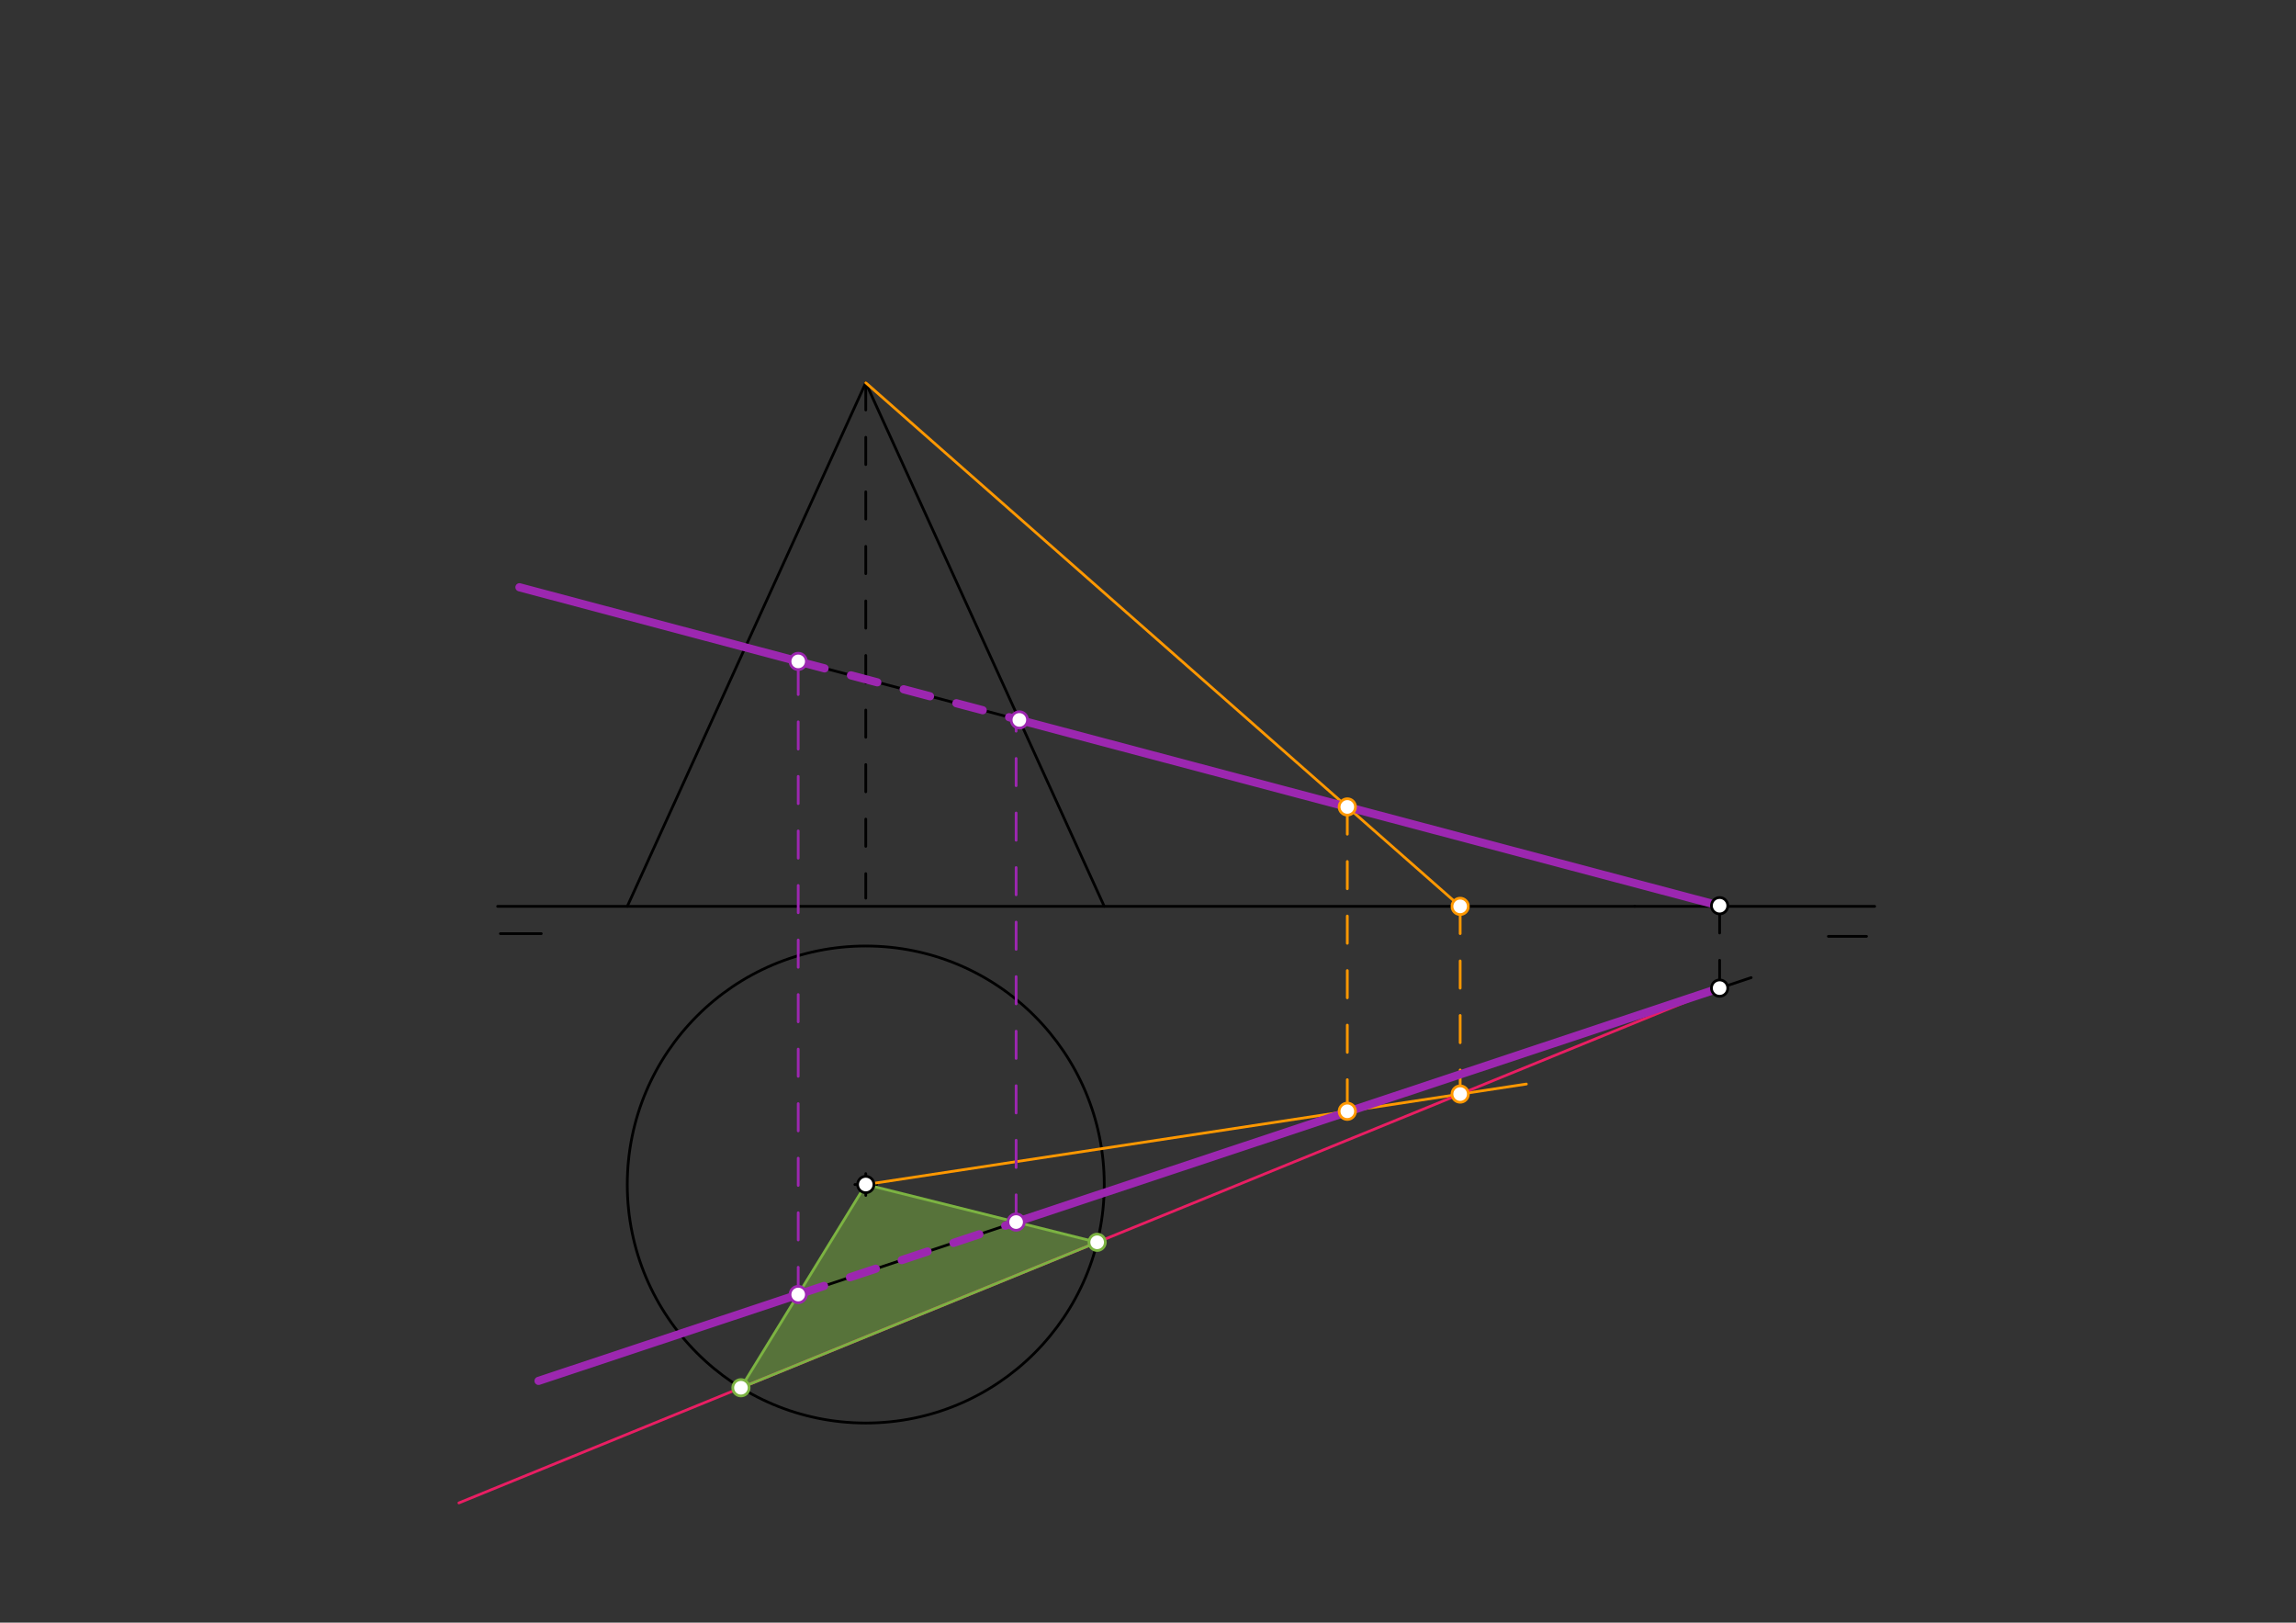 <svg xmlns="http://www.w3.org/2000/svg" class="svg--816" height="100%" preserveAspectRatio="xMidYMid meet" viewBox="0 0 842 595" width="100%"><rect x="0" y="0" width="842" height="595" fill="#333333" stroke="none"/><defs><marker id="marker-arrow" markerHeight="16" markerUnits="userSpaceOnUse" markerWidth="24" orient="auto-start-reverse" refX="24" refY="4" viewBox="0 0 24 8"><path d="M 0 0 L 24 4 L 0 8 z" stroke="inherit"></path></marker></defs><g class="aux-layer--949"></g><g class="main-layer--75a"><g class="element--733"><g fill="#7CB342" opacity="0.5"><path d="M 271.723 508.865 L 317.5 434.344 L 402.354 455.528 L 271.723 508.865 Z" stroke="none"></path></g></g><g class="element--733"><line stroke="#000000" stroke-dasharray="none" stroke-linecap="round" stroke-width="1" x1="182.5" x2="599.5" y1="332.344" y2="332.344"></line></g><g class="element--733"><line stroke="#000000" stroke-dasharray="none" stroke-linecap="round" stroke-width="1" x1="183.5" x2="198.5" y1="342.344" y2="342.344"></line></g><g class="element--733"><line stroke="#000000" stroke-dasharray="none" stroke-linecap="round" stroke-width="1" x1="684.5" x2="670.5" y1="343.344" y2="343.344"></line></g><g class="element--733"><g class="center--a87"><line x1="313.5" y1="434.344" x2="321.5" y2="434.344" stroke="#000000" stroke-width="1" stroke-linecap="round"></line><line x1="317.5" y1="430.344" x2="317.5" y2="438.344" stroke="#000000" stroke-width="1" stroke-linecap="round"></line><circle class="hit--87b" cx="317.5" cy="434.344" r="4" stroke="none" fill="transparent"></circle></g><circle cx="317.5" cy="434.344" fill="none" r="87.459" stroke="#000000" stroke-dasharray="none" stroke-width="1"></circle></g><g class="element--733"><line stroke="#000000" stroke-dasharray="none" stroke-linecap="round" stroke-width="1" x1="317.5" x2="230.041" y1="140.344" y2="332.344"></line></g><g class="element--733"><line stroke="#000000" stroke-dasharray="none" stroke-linecap="round" stroke-width="1" x1="317.5" x2="404.959" y1="140.344" y2="332.344"></line></g><g class="element--733"><line stroke="#000000" stroke-dasharray="none" stroke-linecap="round" stroke-width="1" x1="533.5" x2="190.5" y1="306.344" y2="215.344"></line></g><g class="element--733"><line stroke="#000000" stroke-dasharray="10" stroke-linecap="round" stroke-width="1" x1="317.5" x2="317.5" y1="140.344" y2="329.344"></line></g><g class="element--733"><line stroke="#000000" stroke-dasharray="none" stroke-linecap="round" stroke-width="1" x1="599.5" x2="687.5" y1="332.344" y2="332.344"></line></g><g class="element--733"><line stroke="#000000" stroke-dasharray="none" stroke-linecap="round" stroke-width="1" x1="197.5" x2="603.5" y1="506.344" y2="371.344"></line></g><g class="element--733"><line stroke="#000000" stroke-dasharray="none" stroke-linecap="round" stroke-width="1" x1="533.5" x2="630.627" y1="306.344" y2="332.112"></line></g><g class="element--733"><line stroke="#000000" stroke-dasharray="none" stroke-linecap="round" stroke-width="1" x1="603.5" x2="642.208" y1="371.344" y2="358.473"></line></g><g class="element--733"><line stroke="#000000" stroke-dasharray="10" stroke-linecap="round" stroke-width="1" x1="630.627" x2="630.627" y1="332.112" y2="370.344"></line></g><g class="element--733"><line stroke="#FF9800" stroke-dasharray="10" stroke-linecap="round" stroke-width="1" x1="494.09" x2="494.09" y1="295.888" y2="407.487"></line></g><g class="element--733"><line stroke="#FF9800" stroke-dasharray="none" stroke-linecap="round" stroke-width="1" x1="317.5" x2="535.802" y1="140.344" y2="332.629"></line></g><g class="element--733"><line stroke="#FF9800" stroke-dasharray="none" stroke-linecap="round" stroke-width="1" x1="317.5" x2="559.763" y1="434.344" y2="397.499"></line></g><g class="element--733"><line stroke="#FF9800" stroke-dasharray="10" stroke-linecap="round" stroke-width="1" x1="535.479" x2="535.479" y1="332.344" y2="401.173"></line></g><g class="element--733"><line stroke="#E91E63" stroke-dasharray="none" stroke-linecap="round" stroke-width="1" x1="630.627" x2="168.298" y1="362.324" y2="551.094"></line></g><g class="element--733"><line stroke="#7CB342" stroke-dasharray="none" stroke-linecap="round" stroke-width="1" x1="271.723" x2="317.5" y1="508.865" y2="434.344"></line></g><g class="element--733"><line stroke="#7CB342" stroke-dasharray="none" stroke-linecap="round" stroke-width="1" x1="317.5" x2="402.354" y1="434.344" y2="455.528"></line></g><g class="element--733"><line stroke="#7CB342" stroke-dasharray="none" stroke-linecap="round" stroke-width="1" x1="402.354" x2="271.723" y1="455.528" y2="508.865"></line></g><g class="element--733"><line stroke="#9C27B0" stroke-dasharray="10" stroke-linecap="round" stroke-width="1" x1="292.721" x2="292.721" y1="474.681" y2="242.522"></line></g><g class="element--733"><line stroke="#9C27B0" stroke-dasharray="10" stroke-linecap="round" stroke-width="1" x1="372.636" x2="372.636" y1="448.109" y2="263.979"></line></g><g class="element--733"><line stroke="#9C27B0" stroke-dasharray="10" stroke-linecap="round" stroke-width="3" x1="292.721" x2="372.636" y1="474.681" y2="448.109"></line></g><g class="element--733"><line stroke="#9C27B0" stroke-dasharray="none" stroke-linecap="round" stroke-width="3" x1="292.721" x2="197.5" y1="474.681" y2="506.344"></line></g><g class="element--733"><line stroke="#9C27B0" stroke-dasharray="none" stroke-linecap="round" stroke-width="3" x1="372.636" x2="630.627" y1="448.109" y2="362.324"></line></g><g class="element--733"><line stroke="#9C27B0" stroke-dasharray="10" stroke-linecap="round" stroke-width="3" x1="292.721" x2="373.818" y1="242.522" y2="263.979"></line></g><g class="element--733"><line stroke="#9C27B0" stroke-dasharray="none" stroke-linecap="round" stroke-width="3" x1="292.721" x2="190.5" y1="242.522" y2="215.344"></line></g><g class="element--733"><line stroke="#9C27B0" stroke-dasharray="none" stroke-linecap="round" stroke-width="3" x1="373.818" x2="630.627" y1="263.979" y2="332.112"></line></g><g class="element--733"><circle cx="317.5" cy="434.344" r="3" stroke="#000000" stroke-width="1" fill="#ffffff"></circle>}</g><g class="element--733"><circle cx="630.627" cy="332.112" r="3" stroke="#000000" stroke-width="1" fill="#ffffff"></circle>}</g><g class="element--733"><circle cx="630.627" cy="362.324" r="3" stroke="#000000" stroke-width="1" fill="#ffffff"></circle>}</g><g class="element--733"><circle cx="494.09" cy="295.888" r="3" stroke="#FF9800" stroke-width="1" fill="#ffffff"></circle>}</g><g class="element--733"><circle cx="494.09" cy="407.487" r="3" stroke="#FF9800" stroke-width="1" fill="#ffffff"></circle>}</g><g class="element--733"><circle cx="535.479" cy="332.344" r="3" stroke="#FF9800" stroke-width="1" fill="#ffffff"></circle>}</g><g class="element--733"><circle cx="535.479" cy="401.173" r="3" stroke="#FF9800" stroke-width="1" fill="#ffffff"></circle>}</g><g class="element--733"><circle cx="271.723" cy="508.865" r="3" stroke="#7CB342" stroke-width="1" fill="#ffffff"></circle>}</g><g class="element--733"><circle cx="402.354" cy="455.528" r="3" stroke="#7CB342" stroke-width="1" fill="#ffffff"></circle>}</g><g class="element--733"><circle cx="292.721" cy="474.681" r="3" stroke="#9C27B0" stroke-width="1" fill="#ffffff"></circle>}</g><g class="element--733"><circle cx="372.636" cy="448.109" r="3" stroke="#9C27B0" stroke-width="1" fill="#ffffff"></circle>}</g><g class="element--733"><circle cx="292.721" cy="242.522" r="3" stroke="#9C27B0" stroke-width="1" fill="#ffffff"></circle>}</g><g class="element--733"><circle cx="373.818" cy="263.979" r="3" stroke="#9C27B0" stroke-width="1" fill="#ffffff"></circle>}</g></g><g class="snaps-layer--ac6"></g><g class="temp-layer--52d"></g></svg>